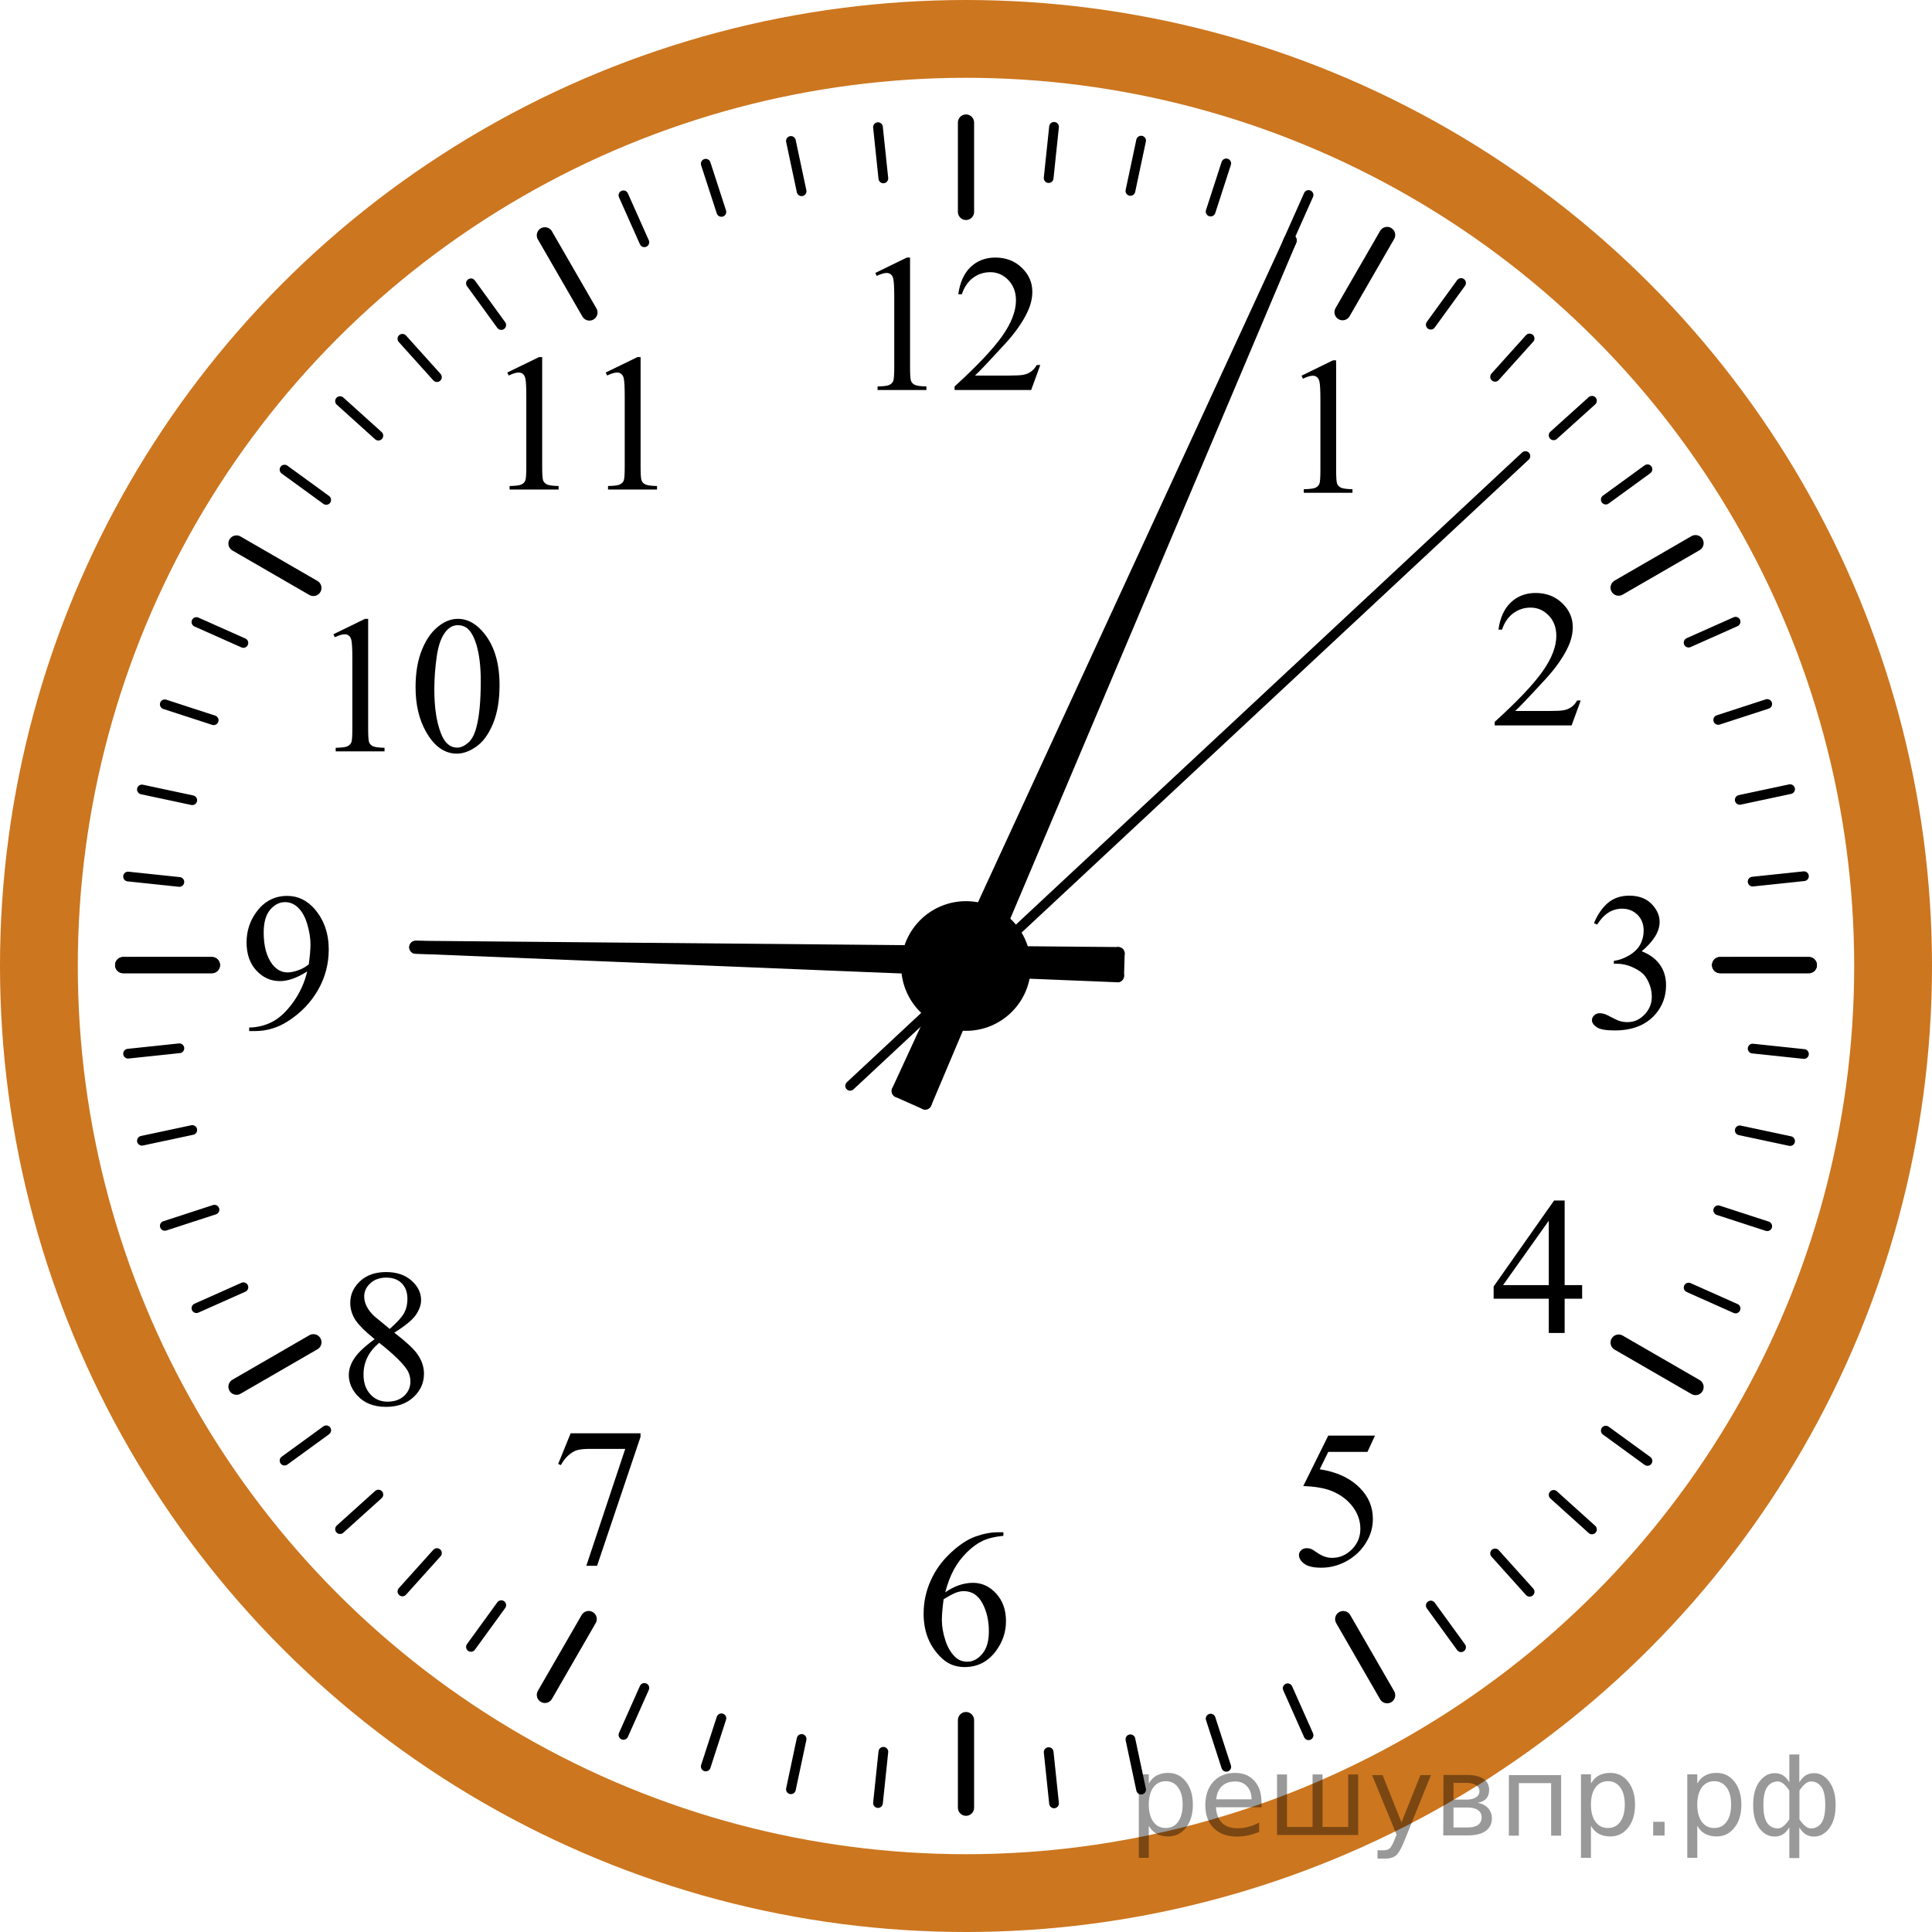 <?xml version="1.0" encoding="utf-8"?>
<!-- Generator: Adobe Illustrator 16.0.0, SVG Export Plug-In . SVG Version: 6.00 Build 0)  -->
<!DOCTYPE svg PUBLIC "-//W3C//DTD SVG 1.1//EN" "http://www.w3.org/Graphics/SVG/1.1/DTD/svg11.dtd">
<svg version="1.1" id="Слой_1" xmlns="http://www.w3.org/2000/svg" xmlns:xlink="http://www.w3.org/1999/xlink" x="0px" y="0px"
	 width="149px" height="149px" viewBox="-220.097 183.8 149 149" enable-background="new -220.097 183.8 149 149"
	 xml:space="preserve">
<circle cx="-145.597" cy="258.3" r="5"/>
<circle fill="none" cx="-145.597" cy="258.3" r="58.158"/>
<circle fill="none" cx="-145.597" cy="258.251" r="65"/>
<line fill="none" stroke="#000000" stroke-width="1.25" stroke-linecap="round" stroke-linejoin="round" stroke-miterlimit="10" x1="-145.597" y1="193.251" x2="-145.597" y2="200.143"/>
<line fill="none" stroke="#000000" stroke-width="1.25" stroke-linecap="round" stroke-linejoin="round" stroke-miterlimit="10" x1="-210.598" y1="258.23" x2="-203.755" y2="258.232"/>
<line fill="none" stroke="#000000" stroke-width="1.25" stroke-linecap="round" stroke-linejoin="round" stroke-miterlimit="10" x1="-145.597" y1="323.214" x2="-145.597" y2="316.458"/>
<line fill="none" stroke="#000000" stroke-width="1.25" stroke-linecap="round" stroke-linejoin="round" stroke-miterlimit="10" x1="-80.597" y1="258.23" x2="-87.439" y2="258.232"/>
<circle fill="none" cx="-145.597" cy="258.23" r="61"/>
<line fill="none" stroke="#000000" stroke-width="0.75" stroke-linecap="round" stroke-linejoin="round" stroke-miterlimit="10" x1="-152.386" y1="193.607" x2="-151.971" y2="197.559"/>
<line fill="none" stroke="#000000" stroke-width="0.75" stroke-linecap="round" stroke-linejoin="round" stroke-miterlimit="10" x1="-159.101" y1="194.669" x2="-158.276" y2="198.55"/>
<line fill="none" stroke="#000000" stroke-width="0.75" stroke-linecap="round" stroke-linejoin="round" stroke-miterlimit="10" x1="-165.668" y1="196.427" x2="-164.462" y2="200.143"/>
<line fill="none" stroke="#000000" stroke-width="0.75" stroke-linecap="round" stroke-linejoin="round" stroke-miterlimit="10" x1="-172.016" y1="198.863" x2="-170.403" y2="202.484"/>
<line fill="none" stroke="#000000" stroke-width="1.25" stroke-linecap="round" stroke-linejoin="round" stroke-miterlimit="10" x1="-178.074" y1="201.949" x2="-174.639" y2="207.9"/>
<line fill="none" stroke="#000000" stroke-width="0.75" stroke-linecap="round" stroke-linejoin="round" stroke-miterlimit="10" x1="-183.777" y1="205.65" x2="-181.44" y2="208.867"/>
<line fill="none" stroke="#000000" stroke-width="0.75" stroke-linecap="round" stroke-linejoin="round" stroke-miterlimit="10" x1="-189.063" y1="209.927" x2="-186.4" y2="212.885"/>
<line fill="none" stroke="#000000" stroke-width="0.75" stroke-linecap="round" stroke-linejoin="round" stroke-miterlimit="10" x1="-193.872" y1="214.734" x2="-190.916" y2="217.398"/>
<line fill="none" stroke="#000000" stroke-width="0.75" stroke-linecap="round" stroke-linejoin="round" stroke-miterlimit="10" x1="-198.153" y1="220.016" x2="-194.938" y2="222.355"/>
<line fill="none" stroke="#000000" stroke-width="1.25" stroke-linecap="round" stroke-linejoin="round" stroke-miterlimit="10" x1="-201.858" y1="225.716" x2="-195.929" y2="229.143"/>
<line fill="none" stroke="#000000" stroke-width="0.75" stroke-linecap="round" stroke-linejoin="round" stroke-miterlimit="10" x1="-204.948" y1="231.773" x2="-201.326" y2="233.386"/>
<line fill="none" stroke="#000000" stroke-width="0.75" stroke-linecap="round" stroke-linejoin="round" stroke-miterlimit="10" x1="-207.389" y1="238.119" x2="-203.618" y2="239.346"/>
<line fill="none" stroke="#000000" stroke-width="0.75" stroke-linecap="round" stroke-linejoin="round" stroke-miterlimit="10" x1="-209.152" y1="244.686" x2="-205.27" y2="245.514"/>
<path fill="none" stroke="#000000" stroke-width="0.75" stroke-linecap="round" stroke-linejoin="round" stroke-miterlimit="10" d="
	M-145.597,258.23"/>
<line fill="none" stroke="#000000" stroke-width="0.75" stroke-linecap="round" stroke-linejoin="round" stroke-miterlimit="10" x1="-210.221" y1="251.4" x2="-206.264" y2="251.818"/>
<line fill="none" stroke="#000000" stroke-width="0.75" stroke-linecap="round" stroke-linejoin="round" stroke-miterlimit="10" x1="-138.808" y1="193.582" x2="-139.223" y2="197.534"/>
<line fill="none" stroke="#000000" stroke-width="0.75" stroke-linecap="round" stroke-linejoin="round" stroke-miterlimit="10" x1="-132.093" y1="194.645" x2="-132.917" y2="198.525"/>
<line fill="none" stroke="#000000" stroke-width="0.75" stroke-linecap="round" stroke-linejoin="round" stroke-miterlimit="10" x1="-125.526" y1="196.402" x2="-126.731" y2="200.117"/>
<line fill="none" stroke="#000000" stroke-width="0.75" stroke-linecap="round" stroke-linejoin="round" stroke-miterlimit="10" x1="-119.178" y1="198.837" x2="-120.791" y2="202.459"/>
<line fill="none" stroke="#000000" stroke-width="1.25" stroke-linecap="round" stroke-linejoin="round" stroke-miterlimit="10" x1="-113.12" y1="201.923" x2="-116.555" y2="207.875"/>
<line fill="none" stroke="#000000" stroke-width="0.75" stroke-linecap="round" stroke-linejoin="round" stroke-miterlimit="10" x1="-107.417" y1="205.625" x2="-109.753" y2="208.841"/>
<line fill="none" stroke="#000000" stroke-width="0.75" stroke-linecap="round" stroke-linejoin="round" stroke-miterlimit="10" x1="-102.131" y1="209.902" x2="-104.793" y2="212.861"/>
<line fill="none" stroke="#000000" stroke-width="0.75" stroke-linecap="round" stroke-linejoin="round" stroke-miterlimit="10" x1="-97.322" y1="214.708" x2="-100.278" y2="217.373"/>
<line fill="none" stroke="#000000" stroke-width="0.75" stroke-linecap="round" stroke-linejoin="round" stroke-miterlimit="10" x1="-93.041" y1="219.991" x2="-96.256" y2="222.33"/>
<line fill="none" stroke="#000000" stroke-width="1.25" stroke-linecap="round" stroke-linejoin="round" stroke-miterlimit="10" x1="-89.335" y1="225.691" x2="-95.265" y2="229.118"/>
<line fill="none" stroke="#000000" stroke-width="0.75" stroke-linecap="round" stroke-linejoin="round" stroke-miterlimit="10" x1="-86.246" y1="231.748" x2="-89.868" y2="233.361"/>
<line fill="none" stroke="#000000" stroke-width="0.75" stroke-linecap="round" stroke-linejoin="round" stroke-miterlimit="10" x1="-83.805" y1="238.093" x2="-87.584" y2="239.323"/>
<line fill="none" stroke="#000000" stroke-width="0.75" stroke-linecap="round" stroke-linejoin="round" stroke-miterlimit="10" x1="-82.042" y1="244.66" x2="-85.924" y2="245.488"/>
<line fill="none" stroke="#000000" stroke-width="0.75" stroke-linecap="round" stroke-linejoin="round" stroke-miterlimit="10" x1="-80.973" y1="251.375" x2="-84.93" y2="251.792"/>
<line fill="none" stroke="#000000" stroke-width="1.25" stroke-linecap="round" stroke-linejoin="round" stroke-miterlimit="10" x1="-203.754" y1="258.23" x2="-210.597" y2="258.232"/>
<line fill="none" stroke="#000000" stroke-width="1.25" stroke-linecap="round" stroke-linejoin="round" stroke-miterlimit="10" x1="-87.438" y1="258.23" x2="-80.596" y2="258.232"/>
<line fill="none" stroke="#000000" stroke-width="0.75" stroke-linecap="round" stroke-linejoin="round" stroke-miterlimit="10" x1="-152.385" y1="322.855" x2="-151.97" y2="318.902"/>
<line fill="none" stroke="#000000" stroke-width="0.75" stroke-linecap="round" stroke-linejoin="round" stroke-miterlimit="10" x1="-159.1" y1="321.792" x2="-158.275" y2="317.912"/>
<line fill="none" stroke="#000000" stroke-width="0.75" stroke-linecap="round" stroke-linejoin="round" stroke-miterlimit="10" x1="-165.667" y1="320.034" x2="-164.461" y2="316.32"/>
<line fill="none" stroke="#000000" stroke-width="0.75" stroke-linecap="round" stroke-linejoin="round" stroke-miterlimit="10" x1="-172.015" y1="317.6" x2="-170.402" y2="313.977"/>
<line fill="none" stroke="#000000" stroke-width="1.25" stroke-linecap="round" stroke-linejoin="round" stroke-miterlimit="10" x1="-178.073" y1="314.514" x2="-174.698" y2="308.666"/>
<line fill="none" stroke="#000000" stroke-width="0.75" stroke-linecap="round" stroke-linejoin="round" stroke-miterlimit="10" x1="-183.776" y1="310.813" x2="-181.439" y2="307.594"/>
<line fill="none" stroke="#000000" stroke-width="0.75" stroke-linecap="round" stroke-linejoin="round" stroke-miterlimit="10" x1="-189.062" y1="306.535" x2="-186.399" y2="303.576"/>
<line fill="none" stroke="#000000" stroke-width="0.75" stroke-linecap="round" stroke-linejoin="round" stroke-miterlimit="10" x1="-193.871" y1="301.729" x2="-190.915" y2="299.064"/>
<line fill="none" stroke="#000000" stroke-width="0.75" stroke-linecap="round" stroke-linejoin="round" stroke-miterlimit="10" x1="-198.152" y1="296.446" x2="-194.937" y2="294.107"/>
<line fill="none" stroke="#000000" stroke-width="1.25" stroke-linecap="round" stroke-linejoin="round" stroke-miterlimit="10" x1="-201.857" y1="290.746" x2="-195.928" y2="287.318"/>
<line fill="none" stroke="#000000" stroke-width="0.75" stroke-linecap="round" stroke-linejoin="round" stroke-miterlimit="10" x1="-204.947" y1="284.689" x2="-201.325" y2="283.075"/>
<line fill="none" stroke="#000000" stroke-width="0.75" stroke-linecap="round" stroke-linejoin="round" stroke-miterlimit="10" x1="-207.387" y1="278.342" x2="-203.556" y2="277.094"/>
<line fill="none" stroke="#000000" stroke-width="0.75" stroke-linecap="round" stroke-linejoin="round" stroke-miterlimit="10" x1="-209.151" y1="271.777" x2="-205.269" y2="270.949"/>
<path fill="none" stroke="#000000" stroke-width="0.75" stroke-linecap="round" stroke-linejoin="round" stroke-miterlimit="10" d="
	M-145.596,258.232"/>
<line fill="none" stroke="#000000" stroke-width="0.75" stroke-linecap="round" stroke-linejoin="round" stroke-miterlimit="10" x1="-210.22" y1="265.063" x2="-206.263" y2="264.645"/>
<line fill="none" stroke="#000000" stroke-width="0.75" stroke-linecap="round" stroke-linejoin="round" stroke-miterlimit="10" x1="-138.807" y1="322.88" x2="-139.222" y2="318.927"/>
<line fill="none" stroke="#000000" stroke-width="0.75" stroke-linecap="round" stroke-linejoin="round" stroke-miterlimit="10" x1="-132.092" y1="321.818" x2="-132.917" y2="317.938"/>
<line fill="none" stroke="#000000" stroke-width="0.75" stroke-linecap="round" stroke-linejoin="round" stroke-miterlimit="10" x1="-125.525" y1="320.059" x2="-126.73" y2="316.344"/>
<line fill="none" stroke="#000000" stroke-width="0.75" stroke-linecap="round" stroke-linejoin="round" stroke-miterlimit="10" x1="-119.177" y1="317.625" x2="-120.79" y2="314.002"/>
<line fill="none" stroke="#000000" stroke-width="1.25" stroke-linecap="round" stroke-linejoin="round" stroke-miterlimit="10" x1="-113.119" y1="314.539" x2="-116.505" y2="308.67"/>
<line fill="none" stroke="#000000" stroke-width="0.75" stroke-linecap="round" stroke-linejoin="round" stroke-miterlimit="10" x1="-107.416" y1="310.837" x2="-109.752" y2="307.621"/>
<line fill="none" stroke="#000000" stroke-width="0.75" stroke-linecap="round" stroke-linejoin="round" stroke-miterlimit="10" x1="-102.13" y1="306.561" x2="-104.792" y2="303.602"/>
<line fill="none" stroke="#000000" stroke-width="0.75" stroke-linecap="round" stroke-linejoin="round" stroke-miterlimit="10" x1="-97.321" y1="301.753" x2="-100.277" y2="299.089"/>
<line fill="none" stroke="#000000" stroke-width="0.75" stroke-linecap="round" stroke-linejoin="round" stroke-miterlimit="10" x1="-93.04" y1="296.471" x2="-96.255" y2="294.132"/>
<line fill="none" stroke="#000000" stroke-width="1.25" stroke-linecap="round" stroke-linejoin="round" stroke-miterlimit="10" x1="-89.334" y1="290.771" x2="-95.264" y2="287.344"/>
<line fill="none" stroke="#000000" stroke-width="0.75" stroke-linecap="round" stroke-linejoin="round" stroke-miterlimit="10" x1="-86.245" y1="284.714" x2="-89.867" y2="283.1"/>
<line fill="none" stroke="#000000" stroke-width="0.75" stroke-linecap="round" stroke-linejoin="round" stroke-miterlimit="10" x1="-83.804" y1="278.369" x2="-87.584" y2="277.139"/>
<line fill="none" stroke="#000000" stroke-width="0.75" stroke-linecap="round" stroke-linejoin="round" stroke-miterlimit="10" x1="-82.041" y1="271.802" x2="-85.923" y2="270.975"/>
<line fill="none" stroke="#000000" stroke-width="0.75" stroke-linecap="round" stroke-linejoin="round" stroke-miterlimit="10" x1="-80.972" y1="265.087" x2="-84.929" y2="264.669"/>
<circle fill="none" stroke="#CC761F" stroke-width="6" stroke-miterlimit="10" cx="-145.597" cy="258.3" r="71.5"/>
<g>
	<g id="XMLID_1_">
		<g>
			<polygon points="-150.833,267.941 -120.594,202.345 -148.743,268.874 			"/>
		</g>
		<g>
			
				<line fill="none" stroke="#000000" stroke-linecap="round" stroke-linejoin="round" stroke-miterlimit="10" x1="-150.833" y1="267.941" x2="-120.594" y2="202.345"/>
			
				<line fill="none" stroke="#000000" stroke-linecap="round" stroke-linejoin="round" stroke-miterlimit="10" x1="-148.743" y1="268.874" x2="-120.594" y2="202.345"/>
			
				<line fill="none" stroke="#000000" stroke-linecap="round" stroke-linejoin="round" stroke-miterlimit="10" x1="-148.743" y1="268.874" x2="-150.833" y2="267.941"/>
		</g>
	</g>
</g>
<g>
	<g id="XMLID_2_">
		<g>
			<polygon points="-133.909,259.055 -188.036,256.854 -133.859,257.339 			"/>
		</g>
		<g>
			
				<line fill="none" stroke="#000000" stroke-linecap="round" stroke-linejoin="round" stroke-miterlimit="10" x1="-133.909" y1="259.055" x2="-188.036" y2="256.854"/>
			
				<line fill="none" stroke="#000000" stroke-linecap="round" stroke-linejoin="round" stroke-miterlimit="10" x1="-133.859" y1="257.339" x2="-188.036" y2="256.854"/>
			
				<line fill="none" stroke="#000000" stroke-linecap="round" stroke-linejoin="round" stroke-miterlimit="10" x1="-133.859" y1="257.339" x2="-133.909" y2="259.055"/>
		</g>
	</g>
</g>
<line fill="none" stroke="#000000" stroke-width="0.75" stroke-linecap="round" stroke-linejoin="round" stroke-miterlimit="10" x1="-154.533" y1="267.542" x2="-102.455" y2="218.973"/>
<g>
	<defs>
		<polygon id="SVGID_1_" points="-122.351,224.545 -112.759,224.545 -112.759,208.052 -122.351,208.052 -122.351,224.545 		"/>
	</defs>
	<clipPath id="SVGID_2_">
		<use xlink:href="#SVGID_1_"  overflow="visible"/>
	</clipPath>
	<g clip-path="url(#SVGID_2_)">
		<path d="M-119.723,212.776l2.429-1.188h0.243v8.452c0,0.561,0.023,0.91,0.07,1.048c0.047,0.138,0.144,0.243,0.291,0.317
			c0.147,0.073,0.446,0.115,0.897,0.125v0.273h-3.753v-0.273c0.471-0.01,0.775-0.05,0.913-0.121
			c0.137-0.071,0.233-0.168,0.287-0.288c0.054-0.121,0.081-0.481,0.081-1.081v-5.403c0-0.729-0.024-1.196-0.073-1.402
			c-0.035-0.157-0.097-0.273-0.188-0.348c-0.091-0.073-0.2-0.11-0.327-0.11c-0.182,0-0.435,0.076-0.758,0.229L-119.723,212.776z"/>
	</g>
</g>
<g>
	<defs>
		<polygon id="SVGID_3_" points="-179.908,308.503 -167.488,308.503 -167.488,290.63 -179.908,290.63 -179.908,308.503 		"/>
	</defs>
	<clipPath id="SVGID_4_">
		<use xlink:href="#SVGID_3_"  overflow="visible"/>
	</clipPath>
	<g clip-path="url(#SVGID_4_)">
		<path d="M-176.087,294.338h5.388v0.28l-3.35,9.938h-0.83l3.002-9.016h-2.765c-0.559,0-0.957,0.066-1.193,0.199
			c-0.415,0.227-0.749,0.576-1.001,1.049l-0.215-0.081L-176.087,294.338z"/>
	</g>
</g>
<g>
	<defs>
		<polygon id="SVGID_5_" points="-195.928,296.255 -183.508,296.255 -183.508,278.382 -195.928,278.382 -195.928,296.255 		"/>
	</defs>
	<clipPath id="SVGID_6_">
		<use xlink:href="#SVGID_5_"  overflow="visible"/>
	</clipPath>
	<g clip-path="url(#SVGID_6_)">
		<path d="M-191.202,287.08c-0.796-0.649-1.309-1.172-1.538-1.565s-0.345-0.802-0.345-1.226c0-0.649,0.252-1.21,0.756-1.68
			s1.174-0.705,2.009-0.705c0.811,0,1.463,0.219,1.957,0.657c0.494,0.438,0.741,0.938,0.741,1.499c0,0.374-0.134,0.755-0.4,1.145
			c-0.267,0.389-0.823,0.847-1.668,1.373c0.87,0.669,1.445,1.196,1.728,1.58c0.375,0.502,0.563,1.031,0.563,1.587
			c0,0.704-0.27,1.307-0.809,1.806c-0.538,0.5-1.245,0.749-2.12,0.749c-0.953,0-1.697-0.297-2.23-0.893
			c-0.425-0.478-0.638-1-0.638-1.565c0-0.443,0.149-0.883,0.448-1.318S-191.933,287.606-191.202,287.08z M-190.853,287.36
			c-0.41,0.345-0.715,0.72-0.912,1.126s-0.297,0.846-0.297,1.318c0,0.635,0.175,1.144,0.523,1.524
			c0.348,0.382,0.791,0.572,1.33,0.572c0.533,0,0.961-0.15,1.282-0.45s0.481-0.665,0.481-1.093c0-0.354-0.094-0.672-0.281-0.952
			C-189.077,288.884-189.786,288.202-190.853,287.36z M-190.039,286.29c0.594-0.531,0.969-0.951,1.127-1.259
			s0.237-0.656,0.237-1.045c0-0.517-0.146-0.922-0.438-1.215c-0.291-0.293-0.689-0.439-1.193-0.439s-0.914,0.146-1.23,0.436
			c-0.316,0.291-0.474,0.631-0.474,1.02c0,0.256,0.065,0.512,0.196,0.768s0.317,0.5,0.56,0.731L-190.039,286.29z"/>
	</g>
</g>
<g>
	<defs>
		<polygon id="SVGID_7_" points="-151.807,316.344 -139.387,316.344 -139.387,298.471 -151.807,298.471 -151.807,316.344 		"/>
	</defs>
	<clipPath id="SVGID_8_">
		<use xlink:href="#SVGID_7_"  overflow="visible"/>
	</clipPath>
	<g clip-path="url(#SVGID_8_)">
		<path d="M-142.713,301.972v0.273c-0.652,0.063-1.186,0.192-1.598,0.388c-0.413,0.194-0.82,0.49-1.223,0.89
			c-0.403,0.398-0.736,0.843-1.001,1.332c-0.265,0.49-0.485,1.072-0.663,1.746c0.711-0.487,1.425-0.73,2.142-0.73
			c0.687,0,1.282,0.275,1.786,0.827c0.504,0.551,0.757,1.26,0.757,2.126c0,0.837-0.255,1.6-0.764,2.289
			c-0.613,0.837-1.424,1.255-2.432,1.255c-0.687,0-1.27-0.226-1.749-0.679c-0.938-0.881-1.408-2.023-1.408-3.426
			c0-0.896,0.181-1.748,0.541-2.555c0.36-0.808,0.876-1.523,1.546-2.149c0.669-0.625,1.311-1.046,1.923-1.262
			c0.612-0.217,1.184-0.325,1.712-0.325H-142.713z M-147.324,307.14c-0.089,0.665-0.134,1.201-0.134,1.61
			c0,0.473,0.088,0.985,0.263,1.539c0.176,0.554,0.437,0.993,0.782,1.318c0.252,0.231,0.559,0.347,0.919,0.347
			c0.431,0,0.814-0.202,1.153-0.605c0.338-0.403,0.508-0.979,0.508-1.728c0-0.842-0.169-1.57-0.505-2.186s-0.813-0.923-1.43-0.923
			c-0.188,0-0.39,0.039-0.604,0.118C-146.586,306.709-146.904,306.879-147.324,307.14z"/>
	</g>
</g>
<g>
	<defs>
		<polygon id="SVGID_9_" points="-197.025,245.868 -177.775,245.868 -177.775,227.999 -197.025,227.999 -197.025,245.868 		"/>
	</defs>
	<clipPath id="SVGID_10_">
		<use xlink:href="#SVGID_9_"  overflow="visible"/>
	</clipPath>
	<g clip-path="url(#SVGID_10_)">
		<path d="M-194.385,232.715l2.438-1.188h0.243v8.454c0,0.562,0.023,0.911,0.07,1.049s0.145,0.243,0.292,0.317
			c0.147,0.073,0.448,0.115,0.901,0.125v0.273h-3.767v-0.273c0.473-0.01,0.777-0.05,0.915-0.122
			c0.138-0.071,0.234-0.167,0.288-0.287c0.055-0.121,0.082-0.481,0.082-1.082v-5.405c0-0.728-0.025-1.195-0.074-1.402
			c-0.034-0.157-0.098-0.273-0.188-0.347c-0.091-0.074-0.2-0.111-0.328-0.111c-0.183,0-0.437,0.076-0.761,0.229L-194.385,232.715z"
			/>
		<path d="M-188.048,236.798c0-1.142,0.172-2.125,0.517-2.949s0.803-1.438,1.374-1.843c0.443-0.319,0.9-0.479,1.373-0.479
			c0.769,0,1.458,0.392,2.068,1.174c0.764,0.97,1.145,2.284,1.145,3.942c0,1.162-0.167,2.149-0.502,2.961
			c-0.335,0.813-0.762,1.402-1.281,1.769c-0.52,0.367-1.021,0.55-1.503,0.55c-0.955,0-1.751-0.563-2.386-1.69
			C-187.781,239.281-188.048,238.137-188.048,236.798z M-186.601,236.982c0,1.379,0.17,2.503,0.51,3.375
			c0.28,0.733,0.699,1.1,1.256,1.1c0.266,0,0.541-0.119,0.827-0.358c0.285-0.238,0.502-0.639,0.649-1.199
			c0.227-0.847,0.34-2.04,0.34-3.581c0-1.143-0.118-2.095-0.354-2.857c-0.178-0.566-0.406-0.968-0.687-1.204
			c-0.202-0.162-0.446-0.243-0.731-0.243c-0.335,0-0.633,0.15-0.894,0.45c-0.354,0.409-0.596,1.051-0.724,1.927
			C-186.538,235.268-186.601,236.131-186.601,236.982z"/>
	</g>
</g>
<g>
	<defs>
		<polygon id="SVGID_11_" points="-203.754,267.235 -191.334,267.235 -191.334,249.366 -203.754,249.366 -203.754,267.235 		"/>
	</defs>
	<clipPath id="SVGID_12_">
		<use xlink:href="#SVGID_11_"  overflow="visible"/>
	</clipPath>
	<g clip-path="url(#SVGID_12_)">
		<path d="M-200.881,263.319v-0.273c0.642-0.01,1.24-0.159,1.793-0.446c0.554-0.288,1.089-0.792,1.605-1.511
			c0.516-0.719,0.876-1.509,1.078-2.37c-0.775,0.497-1.478,0.746-2.104,0.746c-0.707,0-1.313-0.271-1.816-0.816
			c-0.504-0.543-0.756-1.266-0.756-2.167c0-0.876,0.252-1.656,0.756-2.34c0.607-0.832,1.4-1.248,2.379-1.248
			c0.825,0,1.532,0.34,2.12,1.019c0.722,0.842,1.082,1.881,1.082,3.116c0,1.112-0.274,2.149-0.822,3.112
			c-0.549,0.962-1.313,1.761-2.291,2.396c-0.795,0.522-1.662,0.783-2.602,0.783H-200.881z M-196.285,258.173
			c0.089-0.64,0.133-1.152,0.133-1.536c0-0.478-0.081-0.993-0.244-1.547s-0.395-0.979-0.693-1.273s-0.639-0.443-1.02-0.443
			c-0.439,0-0.825,0.197-1.156,0.591s-0.496,0.979-0.496,1.758c0,1.038,0.22,1.851,0.659,2.437c0.321,0.423,0.717,0.635,1.187,0.635
			c0.227,0,0.496-0.054,0.808-0.162S-196.522,258.369-196.285,258.173z"/>
	</g>
</g>
<g>
	<defs>
		<polygon id="SVGID_13_" points="-107.685,242.488 -95.265,242.488 -95.265,225.999 -107.685,225.999 -107.685,242.488 		"/>
	</defs>
	<clipPath id="SVGID_14_">
		<use xlink:href="#SVGID_13_"  overflow="visible"/>
	</clipPath>
	<g clip-path="url(#SVGID_14_)">
		<path d="M-98.187,237.818l-0.704,1.927h-5.93v-0.273c1.744-1.584,2.972-2.878,3.684-3.882c0.712-1.004,1.067-1.922,1.067-2.754
			c0-0.635-0.195-1.156-0.585-1.564s-0.857-0.612-1.401-0.612c-0.494,0-0.938,0.144-1.331,0.432
			c-0.393,0.288-0.683,0.71-0.871,1.266h-0.274c0.124-0.91,0.441-1.609,0.953-2.097c0.511-0.486,1.15-0.73,1.916-0.73
			c0.815,0,1.496,0.261,2.042,0.782c0.546,0.522,0.819,1.137,0.819,1.846c0,0.507-0.119,1.014-0.356,1.521
			c-0.366,0.797-0.958,1.642-1.779,2.532c-1.23,1.338-1.999,2.146-2.305,2.421h2.624c0.534,0,0.908-0.02,1.123-0.06
			c0.215-0.039,0.409-0.119,0.582-0.239c0.173-0.121,0.324-0.292,0.452-0.514H-98.187z"/>
	</g>
</g>
<g>
	<defs>
		<polygon id="SVGID_15_" points="-107.684,289.344 -95.264,289.344 -95.264,272.851 -107.684,272.851 -107.684,289.344 		"/>
	</defs>
	<clipPath id="SVGID_16_">
		<use xlink:href="#SVGID_15_"  overflow="visible"/>
	</clipPath>
	<g clip-path="url(#SVGID_16_)">
		<path d="M-98.079,282.912v1.048h-1.349v2.643h-1.223v-2.643h-4.254v-0.944l4.662-6.629h0.815v6.525H-98.079z M-100.651,282.912
			v-4.968l-3.528,4.968H-100.651z"/>
	</g>
</g>
<g>
	<defs>
		<polygon id="SVGID_17_" points="-155.222,216.634 -135.972,216.634 -135.972,200.143 -155.222,200.143 -155.222,216.634 		"/>
	</defs>
	<clipPath id="SVGID_18_">
		<use xlink:href="#SVGID_17_"  overflow="visible"/>
	</clipPath>
	<g clip-path="url(#SVGID_18_)">
		<path d="M-152.593,204.85l2.438-1.188h0.243v8.452c0,0.561,0.023,0.91,0.07,1.048s0.145,0.243,0.292,0.317
			c0.147,0.073,0.448,0.115,0.901,0.125v0.273h-3.767v-0.273c0.473-0.01,0.777-0.05,0.915-0.121s0.234-0.168,0.288-0.288
			c0.055-0.121,0.082-0.481,0.082-1.081v-5.403c0-0.729-0.025-1.196-0.074-1.402c-0.034-0.157-0.098-0.273-0.188-0.348
			c-0.091-0.073-0.2-0.11-0.328-0.11c-0.183,0-0.437,0.076-0.761,0.229L-152.593,204.85z"/>
		<path d="M-139.868,211.95l-0.702,1.927h-5.908v-0.273c1.738-1.584,2.961-2.878,3.671-3.882c0.709-1.004,1.063-1.922,1.063-2.754
			c0-0.635-0.195-1.156-0.584-1.564s-0.854-0.612-1.396-0.612c-0.493,0-0.935,0.144-1.326,0.432s-0.681,0.71-0.867,1.266h-0.273
			c0.123-0.91,0.439-1.609,0.949-2.097c0.509-0.486,1.146-0.73,1.909-0.73c0.812,0,1.49,0.261,2.034,0.782
			c0.544,0.522,0.816,1.137,0.816,1.846c0,0.507-0.118,1.014-0.354,1.521c-0.364,0.797-0.955,1.642-1.772,2.532
			c-1.227,1.338-1.992,2.146-2.297,2.421h2.614c0.531,0,0.904-0.02,1.119-0.06c0.214-0.039,0.407-0.119,0.579-0.239
			c0.173-0.121,0.323-0.292,0.451-0.514H-139.868z"/>
	</g>
</g>
<g>
	<defs>
		<polygon id="SVGID_19_" points="-183.609,224.311 -165.669,224.311 -165.669,207.821 -183.609,207.821 -183.609,224.311 		"/>
	</defs>
	<clipPath id="SVGID_20_">
		<use xlink:href="#SVGID_19_"  overflow="visible"/>
	</clipPath>
	<g clip-path="url(#SVGID_20_)">
		<path d="M-180.973,212.529l2.445-1.188h0.245v8.452c0,0.561,0.023,0.91,0.07,1.048s0.145,0.243,0.293,0.317
			c0.147,0.073,0.449,0.115,0.904,0.125v0.273h-3.78v-0.273c0.475-0.01,0.78-0.05,0.919-0.121s0.234-0.168,0.289-0.288
			c0.055-0.121,0.081-0.481,0.081-1.081v-5.403c0-0.729-0.024-1.196-0.073-1.402c-0.035-0.157-0.098-0.273-0.189-0.348
			c-0.092-0.073-0.201-0.11-0.33-0.11c-0.183,0-0.438,0.076-0.764,0.229L-180.973,212.529z"/>
		<path d="M-173.383,212.529l2.445-1.188h0.245v8.452c0,0.561,0.023,0.91,0.07,1.048s0.145,0.243,0.293,0.317
			c0.147,0.073,0.449,0.115,0.904,0.125v0.273h-3.78v-0.273c0.475-0.01,0.78-0.05,0.919-0.121s0.234-0.168,0.289-0.288
			c0.055-0.121,0.081-0.481,0.081-1.081v-5.403c0-0.729-0.024-1.196-0.073-1.402c-0.035-0.157-0.098-0.273-0.189-0.348
			c-0.092-0.073-0.201-0.11-0.33-0.11c-0.183,0-0.438,0.076-0.764,0.229L-173.383,212.529z"/>
	</g>
</g>
<g>
	<defs>
		<polygon id="SVGID_21_" points="-122.715,308.67 -110.295,308.67 -110.295,290.797 -122.715,290.797 -122.715,308.67 		"/>
	</defs>
	<clipPath id="SVGID_22_">
		<use xlink:href="#SVGID_21_"  overflow="visible"/>
	</clipPath>
	<g clip-path="url(#SVGID_22_)">
		<path d="M-114.056,294.516l-0.578,1.255h-3.024l-0.66,1.344c1.309,0.192,2.347,0.677,3.113,1.454
			c0.657,0.67,0.986,1.458,0.986,2.363c0,0.526-0.107,1.014-0.322,1.462c-0.215,0.448-0.486,0.829-0.812,1.145
			c-0.326,0.314-0.689,0.568-1.09,0.761c-0.568,0.271-1.151,0.405-1.749,0.405c-0.603,0-1.042-0.102-1.316-0.306
			s-0.411-0.43-0.411-0.676c0-0.138,0.057-0.26,0.17-0.365c0.113-0.106,0.257-0.159,0.43-0.159c0.128,0,0.241,0.02,0.337,0.06
			c0.096,0.039,0.261,0.14,0.493,0.303c0.371,0.256,0.746,0.384,1.127,0.384c0.578,0,1.086-0.218,1.523-0.653
			c0.438-0.437,0.656-0.967,0.656-1.592c0-0.605-0.195-1.17-0.586-1.694c-0.39-0.524-0.929-0.929-1.616-1.215
			c-0.539-0.222-1.272-0.35-2.201-0.384l1.927-3.891H-114.056z"/>
	</g>
</g>
<g>
	<defs>
		<polygon id="SVGID_23_" points="-100.004,267.237 -87.584,267.237 -87.584,249.364 -100.004,249.364 -100.004,267.237 		"/>
	</defs>
	<clipPath id="SVGID_24_">
		<use xlink:href="#SVGID_23_"  overflow="visible"/>
	</clipPath>
	<g clip-path="url(#SVGID_24_)">
		<path d="M-97.166,254.987c0.287-0.674,0.648-1.194,1.086-1.562c0.437-0.366,0.982-0.55,1.634-0.55
			c0.805,0,1.423,0.261,1.853,0.782c0.326,0.39,0.489,0.805,0.489,1.248c0,0.729-0.46,1.481-1.379,2.26
			c0.618,0.241,1.084,0.586,1.401,1.033c0.316,0.448,0.475,0.975,0.475,1.58c0,0.866-0.277,1.617-0.83,2.252
			c-0.722,0.827-1.767,1.24-3.136,1.24c-0.677,0-1.138-0.083-1.382-0.251c-0.245-0.167-0.367-0.347-0.367-0.539
			c0-0.143,0.058-0.268,0.174-0.376c0.116-0.108,0.255-0.162,0.418-0.162c0.124,0,0.25,0.02,0.378,0.059
			c0.083,0.024,0.274,0.114,0.57,0.27c0.297,0.155,0.501,0.247,0.615,0.277c0.183,0.054,0.378,0.081,0.586,0.081
			c0.504,0,0.942-0.194,1.315-0.584c0.373-0.389,0.56-0.849,0.56-1.381c0-0.389-0.086-0.768-0.259-1.137
			c-0.129-0.275-0.27-0.484-0.422-0.628c-0.213-0.196-0.504-0.375-0.875-0.535c-0.371-0.159-0.749-0.239-1.134-0.239h-0.237v-0.222
			c0.39-0.05,0.782-0.189,1.175-0.421s0.678-0.51,0.856-0.835c0.178-0.324,0.267-0.682,0.267-1.07c0-0.507-0.16-0.917-0.478-1.229
			c-0.319-0.313-0.715-0.469-1.19-0.469c-0.766,0-1.406,0.409-1.919,1.226L-97.166,254.987z"/>
	</g>
</g>
<g style="stroke:none;fill:#000;fill-opacity:0.40"><path d="m -131.5,324.6 v 2.48 h -0.77 v -6.44 h 0.77 v 0.71 q 0.24,-0.42 0.61,-0.62 0.37,-0.20 0.88,-0.20 0.85,0 1.38,0.68 0.53,0.68 0.53,1.77 0,1.10 -0.53,1.77 -0.53,0.68 -1.38,0.68 -0.51,0 -0.88,-0.20 -0.37,-0.20 -0.61,-0.62 z m 2.61,-1.63 q 0,-0.85 -0.35,-1.32 -0.35,-0.48 -0.95,-0.48 -0.61,0 -0.96,0.48 -0.35,0.48 -0.35,1.32 0,0.85 0.35,1.33 0.35,0.48 0.96,0.48 0.61,0 0.95,-0.48 0.35,-0.48 0.35,-1.33 z"/><path d="m -122.8,322.8 v 0.38 h -3.52 q 0.05,0.79 0.47,1.21 0.43,0.41 1.19,0.41 0.44,0 0.85,-0.11 0.42,-0.11 0.82,-0.33 v 0.72 q -0.41,0.17 -0.85,0.27 -0.43,0.09 -0.88,0.09 -1.12,0 -1.77,-0.65 -0.65,-0.65 -0.65,-1.76 0,-1.15 0.62,-1.82 0.62,-0.68 1.67,-0.68 0.94,0 1.49,0.61 0.55,0.60 0.55,1.65 z m -0.77,-0.23 q -0.01,-0.63 -0.35,-1.00 -0.34,-0.38 -0.91,-0.38 -0.64,0 -1.03,0.36 -0.38,0.36 -0.44,1.02 z"/><path d="m -118.1,324.7 h 1.98 v -4.05 h 0.77 v 4.67 h -6.26 v -4.67 h 0.77 v 4.05 h 1.97 v -4.05 h 0.77 z"/><path d="m -111.8,325.8 q -0.33,0.83 -0.63,1.09 -0.31,0.25 -0.82,0.25 h -0.61 v -0.64 h 0.45 q 0.32,0 0.49,-0.15 0.17,-0.15 0.39,-0.71 l 0.14,-0.35 -1.89,-4.59 h 0.81 l 1.46,3.65 1.46,-3.65 h 0.81 z"/><path d="m -108.0,323.2 v 1.54 h 1.09 q 0.53,0 0.80,-0.20 0.28,-0.20 0.28,-0.57 0,-0.38 -0.28,-0.57 -0.28,-0.20 -0.80,-0.20 z m 0,-1.90 v 1.29 h 1.01 q 0.43,0 0.71,-0.17 0.28,-0.17 0.28,-0.48 0,-0.31 -0.28,-0.47 -0.28,-0.17 -0.71,-0.17 z m -0.77,-0.61 h 1.82 q 0.82,0 1.26,0.30 0.44,0.30 0.44,0.85 0,0.43 -0.23,0.68 -0.23,0.25 -0.67,0.31 0.53,0.10 0.82,0.42 0.29,0.32 0.29,0.79 0,0.62 -0.48,0.97 -0.48,0.34 -1.37,0.34 h -1.90 z"/><path d="m -99.7,320.7 v 4.67 h -0.77 v -4.05 h -2.49 v 4.05 h -0.77 v -4.67 z"/><path d="m -97.4,324.6 v 2.48 h -0.77 v -6.44 h 0.77 v 0.71 q 0.24,-0.42 0.61,-0.62 0.37,-0.20 0.88,-0.20 0.85,0 1.38,0.68 0.53,0.68 0.53,1.77 0,1.10 -0.53,1.77 -0.53,0.68 -1.38,0.68 -0.51,0 -0.88,-0.20 -0.37,-0.20 -0.61,-0.62 z m 2.61,-1.63 q 0,-0.85 -0.35,-1.32 -0.35,-0.48 -0.95,-0.48 -0.61,0 -0.96,0.48 -0.35,0.48 -0.35,1.32 0,0.85 0.35,1.33 0.35,0.48 0.96,0.48 0.61,0 0.95,-0.48 0.35,-0.48 0.35,-1.33 z"/><path d="m -92.6,324.3 h 0.88 v 1.06 h -0.88 z"/><path d="m -89.2,324.6 v 2.48 h -0.77 v -6.44 h 0.77 v 0.71 q 0.24,-0.42 0.61,-0.62 0.37,-0.20 0.88,-0.20 0.85,0 1.38,0.68 0.53,0.68 0.53,1.77 0,1.10 -0.53,1.77 -0.53,0.68 -1.38,0.68 -0.51,0 -0.88,-0.20 -0.37,-0.20 -0.61,-0.62 z m 2.61,-1.63 q 0,-0.85 -0.35,-1.32 -0.35,-0.48 -0.95,-0.48 -0.61,0 -0.96,0.48 -0.35,0.48 -0.35,1.32 0,0.85 0.35,1.33 0.35,0.48 0.96,0.48 0.61,0 0.95,-0.48 0.35,-0.48 0.35,-1.33 z"/><path d="m -84.1,323.0 q 0,0.98 0.30,1.40 0.30,0.41 0.82,0.41 0.41,0 0.88,-0.70 v -2.22 q -0.47,-0.70 -0.88,-0.70 -0.51,0 -0.82,0.42 -0.30,0.41 -0.30,1.39 z m 2,4.10 v -2.37 q -0.24,0.39 -0.51,0.55 -0.27,0.16 -0.62,0.16 -0.70,0 -1.18,-0.64 -0.48,-0.65 -0.48,-1.79 0,-1.15 0.48,-1.80 0.49,-0.66 1.18,-0.66 0.35,0 0.62,0.16 0.28,0.16 0.51,0.55 v -2.15 h 0.77 v 2.15 q 0.24,-0.39 0.51,-0.55 0.28,-0.16 0.62,-0.16 0.70,0 1.18,0.66 0.49,0.66 0.49,1.80 0,1.15 -0.49,1.79 -0.48,0.64 -1.18,0.64 -0.35,0 -0.62,-0.16 -0.27,-0.16 -0.51,-0.55 v 2.37 z m 2.77,-4.10 q 0,-0.98 -0.30,-1.39 -0.30,-0.42 -0.81,-0.42 -0.41,0 -0.88,0.70 v 2.22 q 0.47,0.70 0.88,0.70 0.51,0 0.81,-0.41 0.30,-0.42 0.30,-1.40 z"/></g></svg>

<!--File created and owned by https://sdamgia.ru. Copying is prohibited. All rights reserved.-->
